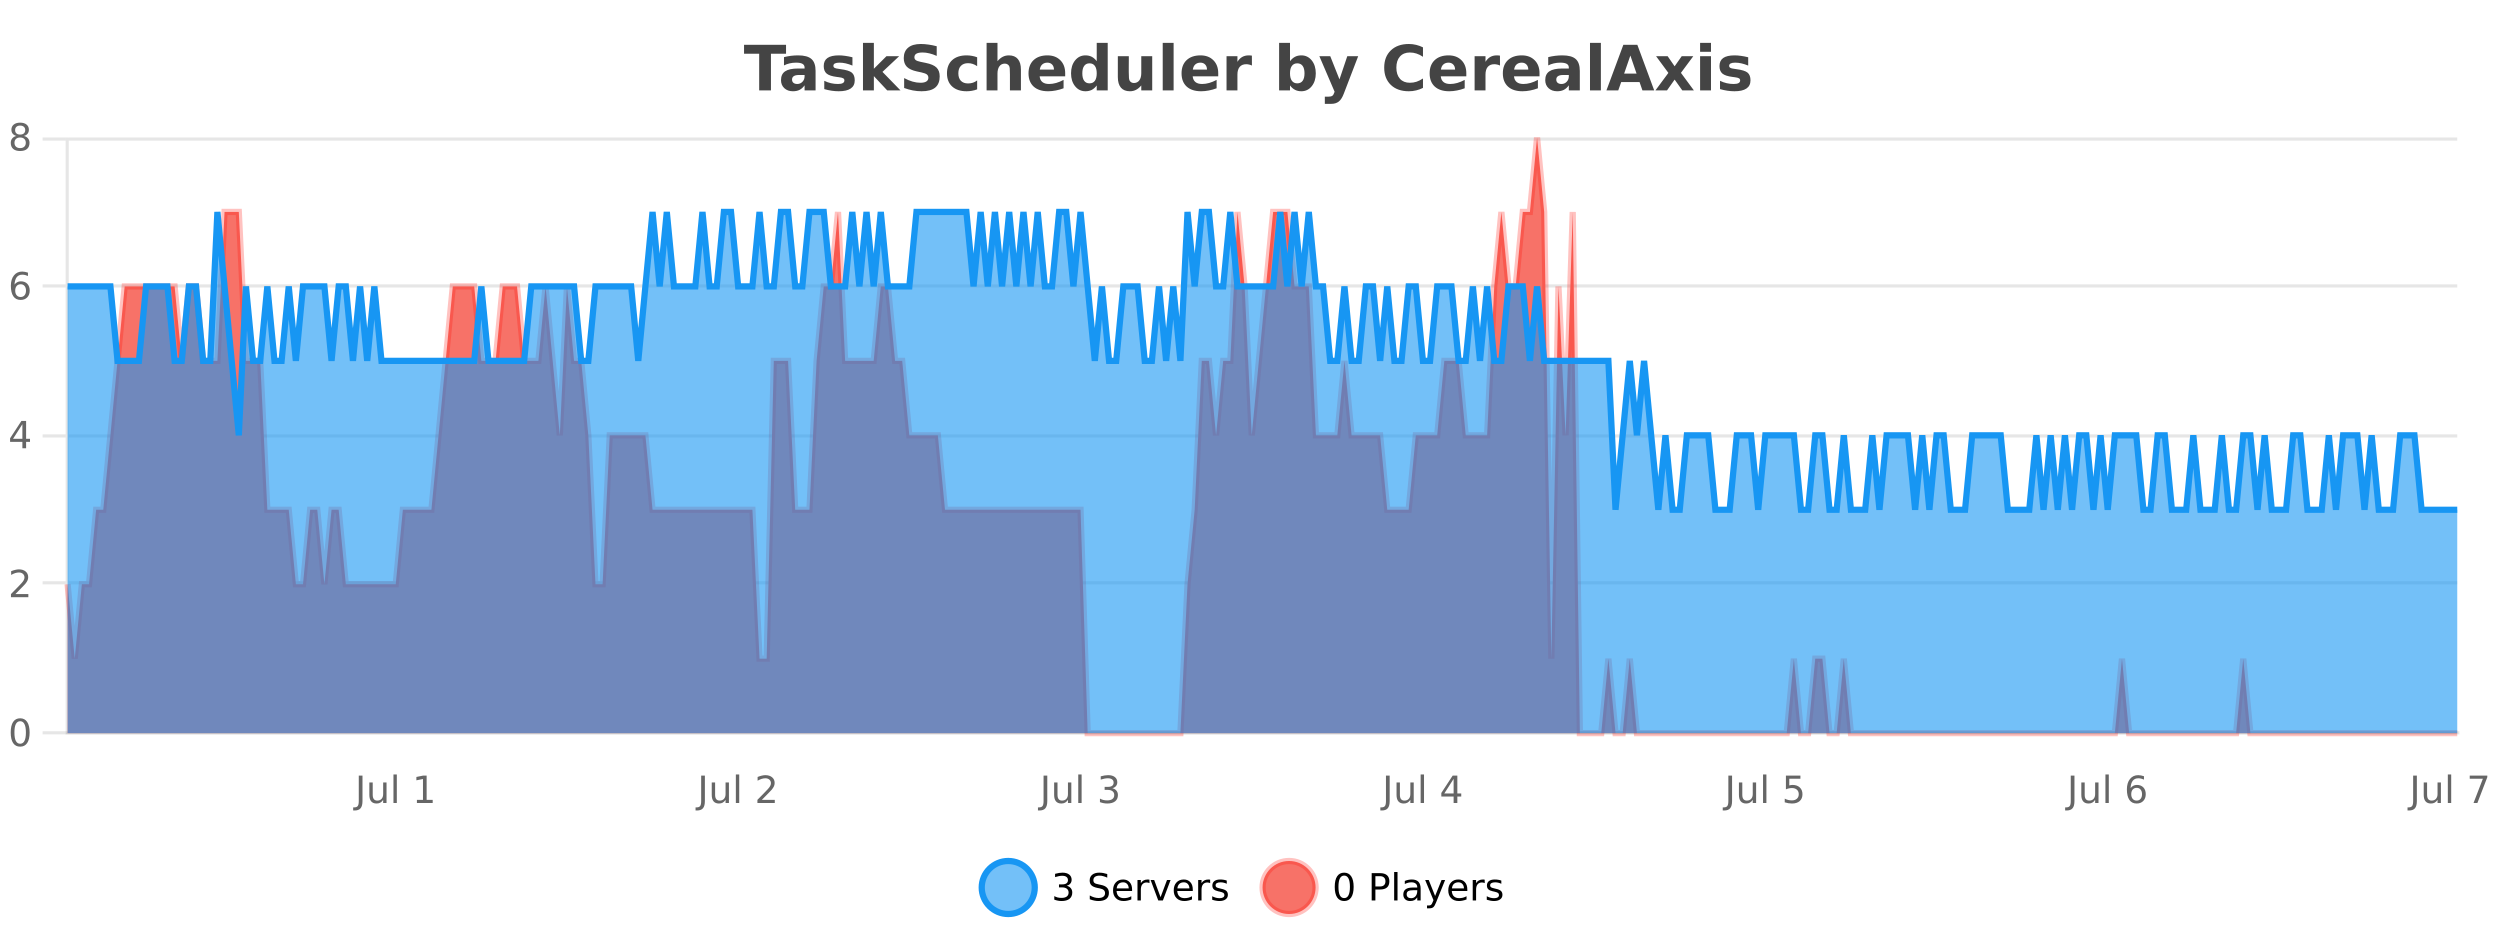<?xml version="1.0" encoding="UTF-8"?>
<svg xmlns="http://www.w3.org/2000/svg" xmlns:xlink="http://www.w3.org/1999/xlink" width="800pt" height="300pt" viewBox="0 0 800 300" version="1.1">
<defs>
<clipPath id="clip1">
  <path d="M 285 263 L 360 263 L 360 300 L 285 300 Z M 285 263 "/>
</clipPath>
<clipPath id="clip2">
  <path d="M 375 263 L 450 263 L 450 300 L 375 300 Z M 375 263 "/>
</clipPath>
<clipPath id="clip3">
  <path d="M 21.637 44 L 786.316 44 L 786.316 234.602 L 21.637 234.602 Z M 21.637 44 "/>
</clipPath>
<clipPath id="clip4">
  <path d="M 20.633 43 L 787.316 43 L 787.316 235.602 L 20.633 235.602 Z M 20.633 43 "/>
</clipPath>
<clipPath id="clip5">
  <path d="M 21.637 67 L 786.316 67 L 786.316 234.602 L 21.637 234.602 Z M 21.637 67 "/>
</clipPath>
<clipPath id="clip6">
  <path d="M 20.633 43 L 787.316 43 L 787.316 192 L 20.633 192 Z M 20.633 43 "/>
</clipPath>
</defs>
<g id="surface2460946">
<rect x="0" y="0" width="800" height="300" style="fill:rgb(100%,100%,100%);fill-opacity:1;stroke:none;"/>
<path style="fill:none;stroke-width:1;stroke-linecap:butt;stroke-linejoin:miter;stroke:rgb(0%,0%,0%);stroke-opacity:0.098;stroke-miterlimit:10;" d="M 22 234.5 L 786.32 234.5 "/>
<path style="fill:none;stroke-width:1;stroke-linecap:butt;stroke-linejoin:miter;stroke:rgb(0%,0%,0%);stroke-opacity:0.098;stroke-miterlimit:10;" d="M 13.633 234.5 L 21 234.5 "/>
<path style="fill:none;stroke-width:1;stroke-linecap:butt;stroke-linejoin:miter;stroke:rgb(0%,0%,0%);stroke-opacity:0.098;stroke-miterlimit:10;" d="M 22 186.5 L 786.32 186.5 "/>
<path style="fill:none;stroke-width:1;stroke-linecap:butt;stroke-linejoin:miter;stroke:rgb(0%,0%,0%);stroke-opacity:0.098;stroke-miterlimit:10;" d="M 13.633 186.5 L 21 186.5 "/>
<path style="fill:none;stroke-width:1;stroke-linecap:butt;stroke-linejoin:miter;stroke:rgb(0%,0%,0%);stroke-opacity:0.098;stroke-miterlimit:10;" d="M 22 139.5 L 786.32 139.5 "/>
<path style="fill:none;stroke-width:1;stroke-linecap:butt;stroke-linejoin:miter;stroke:rgb(0%,0%,0%);stroke-opacity:0.098;stroke-miterlimit:10;" d="M 13.633 139.5 L 21 139.5 "/>
<path style="fill:none;stroke-width:1;stroke-linecap:butt;stroke-linejoin:miter;stroke:rgb(0%,0%,0%);stroke-opacity:0.098;stroke-miterlimit:10;" d="M 22 91.5 L 786.32 91.5 "/>
<path style="fill:none;stroke-width:1;stroke-linecap:butt;stroke-linejoin:miter;stroke:rgb(0%,0%,0%);stroke-opacity:0.098;stroke-miterlimit:10;" d="M 13.633 91.5 L 21 91.5 "/>
<path style="fill:none;stroke-width:1;stroke-linecap:butt;stroke-linejoin:miter;stroke:rgb(0%,0%,0%);stroke-opacity:0.098;stroke-miterlimit:10;" d="M 22 44.5 L 786.32 44.5 "/>
<path style="fill:none;stroke-width:1;stroke-linecap:butt;stroke-linejoin:miter;stroke:rgb(0%,0%,0%);stroke-opacity:0.098;stroke-miterlimit:10;" d="M 13.633 44.5 L 21 44.5 "/>
<path style=" stroke:none;fill-rule:nonzero;fill:rgb(9.02%,58.824%,95.294%);fill-opacity:0.6;" d="M 331.121 284 C 331.121 288.688 327.324 292.484 322.637 292.484 C 317.953 292.484 314.152 288.688 314.152 284 C 314.152 279.312 317.953 275.516 322.637 275.516 C 327.324 275.516 331.121 279.312 331.121 284 Z M 331.121 284 "/>
<g clip-path="url(#clip1)" clip-rule="nonzero">
<path style="fill:none;stroke-width:2;stroke-linecap:butt;stroke-linejoin:miter;stroke:rgb(9.02%,58.824%,95.294%);stroke-opacity:1;stroke-miterlimit:10;" d="M 331.121 284 C 331.121 288.688 327.324 292.484 322.637 292.484 C 317.953 292.484 314.152 288.688 314.152 284 C 314.152 279.312 317.953 275.516 322.637 275.516 C 327.324 275.516 331.121 279.312 331.121 284 Z M 331.121 284 "/>
</g>
<path style=" stroke:none;fill-rule:nonzero;fill:rgb(0%,0%,0%);fill-opacity:1;" d="M 341.328 283.438 C 341.891 283.562 342.328 283.82 342.641 284.203 C 342.961 284.578 343.125 285.047 343.125 285.609 C 343.125 286.477 342.828 287.148 342.234 287.625 C 341.641 288.094 340.797 288.328 339.703 288.328 C 339.336 288.328 338.957 288.289 338.562 288.219 C 338.176 288.148 337.781 288.039 337.375 287.891 L 337.375 286.75 C 337.695 286.938 338.051 287.086 338.438 287.188 C 338.832 287.281 339.242 287.328 339.672 287.328 C 340.41 287.328 340.973 287.184 341.359 286.891 C 341.754 286.602 341.953 286.172 341.953 285.609 C 341.953 285.102 341.77 284.699 341.406 284.406 C 341.039 284.117 340.539 283.969 339.906 283.969 L 338.875 283.969 L 338.875 283 L 339.953 283 C 340.523 283 340.969 282.887 341.281 282.656 C 341.594 282.418 341.75 282.078 341.75 281.641 C 341.75 281.195 341.586 280.852 341.266 280.609 C 340.953 280.371 340.5 280.25 339.906 280.25 C 339.57 280.25 339.219 280.289 338.844 280.359 C 338.477 280.422 338.07 280.527 337.625 280.672 L 337.625 279.625 C 338.082 279.5 338.504 279.406 338.891 279.344 C 339.285 279.281 339.656 279.25 340 279.25 C 340.906 279.25 341.617 279.453 342.141 279.859 C 342.66 280.266 342.922 280.82 342.922 281.516 C 342.922 282.008 342.781 282.418 342.5 282.75 C 342.227 283.086 341.836 283.312 341.328 283.438 Z M 354.32 279.688 L 354.32 280.844 C 353.871 280.637 353.445 280.48 353.039 280.375 C 352.641 280.262 352.262 280.203 351.898 280.203 C 351.25 280.203 350.75 280.328 350.398 280.578 C 350.055 280.828 349.883 281.188 349.883 281.656 C 349.883 282.043 349.996 282.336 350.227 282.531 C 350.453 282.73 350.898 282.887 351.555 283 L 352.258 283.156 C 353.141 283.324 353.793 283.621 354.211 284.047 C 354.637 284.465 354.852 285.027 354.852 285.734 C 354.852 286.59 354.562 287.234 353.992 287.672 C 353.43 288.109 352.594 288.328 351.492 288.328 C 351.086 288.328 350.648 288.281 350.18 288.188 C 349.711 288.094 349.227 287.953 348.727 287.766 L 348.727 286.547 C 349.203 286.82 349.672 287.023 350.133 287.156 C 350.602 287.293 351.055 287.359 351.492 287.359 C 352.168 287.359 352.688 287.23 353.055 286.969 C 353.43 286.699 353.617 286.32 353.617 285.828 C 353.617 285.402 353.48 285.07 353.211 284.828 C 352.949 284.578 352.516 284.398 351.914 284.281 L 351.195 284.141 C 350.309 283.965 349.668 283.688 349.273 283.312 C 348.887 282.938 348.695 282.418 348.695 281.75 C 348.695 280.969 348.965 280.359 349.508 279.922 C 350.047 279.477 350.797 279.25 351.758 279.25 C 352.172 279.25 352.59 279.289 353.008 279.359 C 353.434 279.434 353.871 279.543 354.32 279.688 Z M 362.266 284.609 L 362.266 285.125 L 357.297 285.125 C 357.348 285.875 357.57 286.445 357.969 286.828 C 358.375 287.215 358.93 287.406 359.641 287.406 C 360.055 287.406 360.457 287.359 360.844 287.266 C 361.238 287.164 361.629 287.008 362.016 286.797 L 362.016 287.828 C 361.617 287.984 361.219 288.105 360.812 288.188 C 360.406 288.281 359.992 288.328 359.578 288.328 C 358.535 288.328 357.707 288.027 357.094 287.422 C 356.477 286.809 356.172 285.98 356.172 284.938 C 356.172 283.867 356.461 283.016 357.047 282.391 C 357.629 281.758 358.41 281.438 359.391 281.438 C 360.273 281.438 360.973 281.727 361.484 282.297 C 362.004 282.859 362.266 283.633 362.266 284.609 Z M 361.188 284.281 C 361.176 283.699 361.008 283.23 360.688 282.875 C 360.363 282.523 359.938 282.344 359.406 282.344 C 358.801 282.344 358.316 282.516 357.953 282.859 C 357.598 283.203 357.395 283.684 357.344 284.297 Z M 367.836 282.594 C 367.711 282.531 367.574 282.484 367.43 282.453 C 367.293 282.414 367.137 282.391 366.961 282.391 C 366.355 282.391 365.887 282.59 365.555 282.984 C 365.23 283.383 365.07 283.953 365.07 284.703 L 365.07 288.156 L 363.992 288.156 L 363.992 281.594 L 365.07 281.594 L 365.07 282.609 C 365.297 282.215 365.594 281.922 365.961 281.734 C 366.324 281.539 366.766 281.438 367.289 281.438 C 367.359 281.438 367.438 281.445 367.523 281.453 C 367.617 281.465 367.715 281.48 367.82 281.5 Z M 368.195 281.594 L 369.336 281.594 L 371.383 287.094 L 373.445 281.594 L 374.586 281.594 L 372.117 288.156 L 370.648 288.156 Z M 381.688 284.609 L 381.688 285.125 L 376.719 285.125 C 376.77 285.875 376.992 286.445 377.391 286.828 C 377.797 287.215 378.352 287.406 379.062 287.406 C 379.477 287.406 379.879 287.359 380.266 287.266 C 380.66 287.164 381.051 287.008 381.438 286.797 L 381.438 287.828 C 381.039 287.984 380.641 288.105 380.234 288.188 C 379.828 288.281 379.414 288.328 379 288.328 C 377.957 288.328 377.129 288.027 376.516 287.422 C 375.898 286.809 375.594 285.98 375.594 284.938 C 375.594 283.867 375.883 283.016 376.469 282.391 C 377.051 281.758 377.832 281.438 378.812 281.438 C 379.695 281.438 380.395 281.727 380.906 282.297 C 381.426 282.859 381.688 283.633 381.688 284.609 Z M 380.609 284.281 C 380.598 283.699 380.43 283.23 380.109 282.875 C 379.785 282.523 379.359 282.344 378.828 282.344 C 378.223 282.344 377.738 282.516 377.375 282.859 C 377.02 283.203 376.816 283.684 376.766 284.297 Z M 387.258 282.594 C 387.133 282.531 386.996 282.484 386.852 282.453 C 386.715 282.414 386.559 282.391 386.383 282.391 C 385.777 282.391 385.309 282.59 384.977 282.984 C 384.652 283.383 384.492 283.953 384.492 284.703 L 384.492 288.156 L 383.414 288.156 L 383.414 281.594 L 384.492 281.594 L 384.492 282.609 C 384.719 282.215 385.016 281.922 385.383 281.734 C 385.746 281.539 386.188 281.438 386.711 281.438 C 386.781 281.438 386.859 281.445 386.945 281.453 C 387.039 281.465 387.137 281.48 387.242 281.5 Z M 392.562 281.781 L 392.562 282.812 C 392.258 282.656 391.941 282.543 391.609 282.469 C 391.285 282.387 390.945 282.344 390.594 282.344 C 390.062 282.344 389.66 282.43 389.391 282.594 C 389.117 282.75 388.984 282.996 388.984 283.328 C 388.984 283.578 389.078 283.777 389.266 283.922 C 389.461 284.059 389.852 284.188 390.438 284.312 L 390.797 284.406 C 391.566 284.562 392.113 284.793 392.438 285.094 C 392.758 285.398 392.922 285.812 392.922 286.344 C 392.922 286.961 392.676 287.445 392.188 287.797 C 391.707 288.152 391.047 288.328 390.203 288.328 C 389.848 288.328 389.477 288.289 389.094 288.219 C 388.719 288.156 388.32 288.059 387.906 287.922 L 387.906 286.797 C 388.301 287.008 388.691 287.164 389.078 287.266 C 389.461 287.371 389.848 287.422 390.234 287.422 C 390.734 287.422 391.117 287.34 391.391 287.172 C 391.672 286.996 391.812 286.746 391.812 286.422 C 391.812 286.133 391.711 285.906 391.516 285.75 C 391.316 285.594 390.883 285.445 390.219 285.297 L 389.844 285.219 C 389.176 285.074 388.691 284.855 388.391 284.562 C 388.098 284.273 387.953 283.875 387.953 283.375 C 387.953 282.75 388.172 282.273 388.609 281.938 C 389.047 281.605 389.664 281.438 390.469 281.438 C 390.863 281.438 391.238 281.469 391.594 281.531 C 391.945 281.586 392.27 281.668 392.562 281.781 Z M 332.637 277.016 "/>
<path style=" stroke:none;fill-rule:nonzero;fill:rgb(96.863%,44.706%,40.784%);fill-opacity:1;" d="M 420.988 284 C 420.988 288.688 417.191 292.484 412.504 292.484 C 407.82 292.484 404.02 288.688 404.02 284 C 404.02 279.312 407.82 275.516 412.504 275.516 C 417.191 275.516 420.988 279.312 420.988 284 Z M 420.988 284 "/>
<g clip-path="url(#clip2)" clip-rule="nonzero">
<path style="fill:none;stroke-width:2;stroke-linecap:butt;stroke-linejoin:miter;stroke:rgb(100%,4.706%,0%);stroke-opacity:0.247;stroke-miterlimit:10;" d="M 420.988 284 C 420.988 288.688 417.191 292.484 412.504 292.484 C 407.82 292.484 404.02 288.688 404.02 284 C 404.02 279.312 407.82 275.516 412.504 275.516 C 417.191 275.516 420.988 279.312 420.988 284 Z M 420.988 284 "/>
</g>
<path style=" stroke:none;fill-rule:nonzero;fill:rgb(0%,0%,0%);fill-opacity:1;" d="M 430.133 280.188 C 429.527 280.188 429.07 280.492 428.758 281.094 C 428.453 281.688 428.305 282.59 428.305 283.797 C 428.305 284.996 428.453 285.898 428.758 286.5 C 429.07 287.094 429.527 287.391 430.133 287.391 C 430.746 287.391 431.203 287.094 431.508 286.5 C 431.82 285.898 431.977 284.996 431.977 283.797 C 431.977 282.59 431.82 281.688 431.508 281.094 C 431.203 280.492 430.746 280.188 430.133 280.188 Z M 430.133 279.25 C 431.109 279.25 431.859 279.641 432.383 280.422 C 432.902 281.195 433.164 282.32 433.164 283.797 C 433.164 285.266 432.902 286.391 432.383 287.172 C 431.859 287.945 431.109 288.328 430.133 288.328 C 429.152 288.328 428.402 287.945 427.883 287.172 C 427.371 286.391 427.117 285.266 427.117 283.797 C 427.117 282.32 427.371 281.195 427.883 280.422 C 428.402 279.641 429.152 279.25 430.133 279.25 Z M 440.125 280.375 L 440.125 283.672 L 441.609 283.672 C 442.16 283.672 442.586 283.531 442.891 283.25 C 443.191 282.961 443.344 282.547 443.344 282.016 C 443.344 281.496 443.191 281.094 442.891 280.812 C 442.586 280.523 442.16 280.375 441.609 280.375 Z M 438.938 279.406 L 441.609 279.406 C 442.598 279.406 443.344 279.633 443.844 280.078 C 444.344 280.516 444.594 281.164 444.594 282.016 C 444.594 282.883 444.344 283.539 443.844 283.984 C 443.344 284.422 442.598 284.641 441.609 284.641 L 440.125 284.641 L 440.125 288.156 L 438.938 288.156 Z M 446.129 279.031 L 447.207 279.031 L 447.207 288.156 L 446.129 288.156 Z M 452.445 284.859 C 451.578 284.859 450.977 284.961 450.633 285.156 C 450.297 285.355 450.133 285.695 450.133 286.172 C 450.133 286.559 450.258 286.867 450.508 287.094 C 450.766 287.312 451.109 287.422 451.539 287.422 C 452.141 287.422 452.621 287.215 452.977 286.797 C 453.34 286.371 453.523 285.805 453.523 285.094 L 453.523 284.859 Z M 454.602 284.406 L 454.602 288.156 L 453.523 288.156 L 453.523 287.156 C 453.273 287.555 452.965 287.852 452.602 288.047 C 452.234 288.234 451.789 288.328 451.258 288.328 C 450.578 288.328 450.043 288.141 449.648 287.766 C 449.25 287.383 449.055 286.875 449.055 286.25 C 449.055 285.512 449.297 284.953 449.789 284.578 C 450.289 284.203 451.027 284.016 452.008 284.016 L 453.523 284.016 L 453.523 283.906 C 453.523 283.406 453.355 283.023 453.023 282.75 C 452.699 282.48 452.246 282.344 451.664 282.344 C 451.289 282.344 450.918 282.391 450.555 282.484 C 450.199 282.578 449.859 282.715 449.539 282.891 L 449.539 281.891 C 449.934 281.734 450.312 281.621 450.68 281.547 C 451.055 281.477 451.418 281.438 451.773 281.438 C 452.719 281.438 453.43 281.684 453.898 282.172 C 454.367 282.664 454.602 283.406 454.602 284.406 Z M 459.551 288.766 C 459.246 289.547 458.949 290.055 458.66 290.297 C 458.367 290.535 457.98 290.656 457.504 290.656 L 456.645 290.656 L 456.645 289.75 L 457.27 289.75 C 457.57 289.75 457.801 289.676 457.957 289.531 C 458.121 289.395 458.305 289.066 458.504 288.547 L 458.707 288.047 L 456.051 281.594 L 457.191 281.594 L 459.238 286.719 L 461.301 281.594 L 462.441 281.594 Z M 469.543 284.609 L 469.543 285.125 L 464.574 285.125 C 464.625 285.875 464.848 286.445 465.246 286.828 C 465.652 287.215 466.207 287.406 466.918 287.406 C 467.332 287.406 467.734 287.359 468.121 287.266 C 468.516 287.164 468.906 287.008 469.293 286.797 L 469.293 287.828 C 468.895 287.984 468.496 288.105 468.09 288.188 C 467.684 288.281 467.27 288.328 466.855 288.328 C 465.812 288.328 464.984 288.027 464.371 287.422 C 463.754 286.809 463.449 285.98 463.449 284.938 C 463.449 283.867 463.738 283.016 464.324 282.391 C 464.906 281.758 465.688 281.438 466.668 281.438 C 467.551 281.438 468.25 281.727 468.762 282.297 C 469.281 282.859 469.543 283.633 469.543 284.609 Z M 468.465 284.281 C 468.453 283.699 468.285 283.23 467.965 282.875 C 467.641 282.523 467.215 282.344 466.684 282.344 C 466.078 282.344 465.594 282.516 465.23 282.859 C 464.875 283.203 464.672 283.684 464.621 284.297 Z M 475.113 282.594 C 474.988 282.531 474.852 282.484 474.707 282.453 C 474.57 282.414 474.414 282.391 474.238 282.391 C 473.633 282.391 473.164 282.59 472.832 282.984 C 472.508 283.383 472.348 283.953 472.348 284.703 L 472.348 288.156 L 471.27 288.156 L 471.27 281.594 L 472.348 281.594 L 472.348 282.609 C 472.574 282.215 472.871 281.922 473.238 281.734 C 473.602 281.539 474.043 281.438 474.566 281.438 C 474.637 281.438 474.715 281.445 474.801 281.453 C 474.895 281.465 474.992 281.48 475.098 281.5 Z M 480.422 281.781 L 480.422 282.812 C 480.117 282.656 479.801 282.543 479.469 282.469 C 479.145 282.387 478.805 282.344 478.453 282.344 C 477.922 282.344 477.52 282.43 477.25 282.594 C 476.977 282.75 476.844 282.996 476.844 283.328 C 476.844 283.578 476.938 283.777 477.125 283.922 C 477.32 284.059 477.711 284.188 478.297 284.312 L 478.656 284.406 C 479.426 284.562 479.973 284.793 480.297 285.094 C 480.617 285.398 480.781 285.812 480.781 286.344 C 480.781 286.961 480.535 287.445 480.047 287.797 C 479.566 288.152 478.906 288.328 478.062 288.328 C 477.707 288.328 477.336 288.289 476.953 288.219 C 476.578 288.156 476.18 288.059 475.766 287.922 L 475.766 286.797 C 476.16 287.008 476.551 287.164 476.938 287.266 C 477.32 287.371 477.707 287.422 478.094 287.422 C 478.594 287.422 478.977 287.34 479.25 287.172 C 479.531 286.996 479.672 286.746 479.672 286.422 C 479.672 286.133 479.57 285.906 479.375 285.75 C 479.176 285.594 478.742 285.445 478.078 285.297 L 477.703 285.219 C 477.035 285.074 476.551 284.855 476.25 284.562 C 475.957 284.273 475.812 283.875 475.812 283.375 C 475.812 282.75 476.031 282.273 476.469 281.938 C 476.906 281.605 477.523 281.438 478.328 281.438 C 478.723 281.438 479.098 281.469 479.453 281.531 C 479.805 281.586 480.129 281.668 480.422 281.781 Z M 422.504 277.016 "/>
<path style=" stroke:none;fill-rule:nonzero;fill:rgb(26.667%,26.667%,26.667%);fill-opacity:1;" d="M 238.094 14.344 L 251.531 14.344 L 251.531 17.188 L 246.703 17.188 L 246.703 28.922 L 242.938 28.922 L 242.938 17.188 L 238.094 17.188 Z M 255.641 24 C 254.91 24 254.363 24.125 254 24.375 C 253.633 24.617 253.453 24.98 253.453 25.469 C 253.453 25.906 253.598 26.25 253.891 26.5 C 254.191 26.75 254.602 26.875 255.125 26.875 C 255.781 26.875 256.332 26.641 256.781 26.172 C 257.238 25.703 257.469 25.117 257.469 24.406 L 257.469 24 Z M 260.984 22.688 L 260.984 28.922 L 257.469 28.922 L 257.469 27.297 C 257 27.965 256.469 28.449 255.875 28.75 C 255.289 29.051 254.578 29.203 253.734 29.203 C 252.609 29.203 251.691 28.875 250.984 28.219 C 250.273 27.555 249.922 26.695 249.922 25.641 C 249.922 24.359 250.359 23.422 251.234 22.828 C 252.117 22.227 253.508 21.922 255.406 21.922 L 257.469 21.922 L 257.469 21.641 C 257.469 21.09 257.25 20.688 256.812 20.438 C 256.375 20.18 255.691 20.047 254.766 20.047 C 254.016 20.047 253.316 20.125 252.672 20.281 C 252.023 20.43 251.426 20.648 250.875 20.938 L 250.875 18.281 C 251.625 18.094 252.375 17.953 253.125 17.859 C 253.883 17.766 254.645 17.719 255.406 17.719 C 257.375 17.719 258.797 18.109 259.672 18.891 C 260.547 19.664 260.984 20.93 260.984 22.688 Z M 272.781 18.328 L 272.781 20.984 C 272.039 20.672 271.32 20.438 270.625 20.281 C 269.926 20.125 269.266 20.047 268.641 20.047 C 267.984 20.047 267.492 20.133 267.172 20.297 C 266.848 20.465 266.688 20.719 266.688 21.062 C 266.688 21.344 266.805 21.559 267.047 21.703 C 267.297 21.852 267.734 21.961 268.359 22.031 L 268.984 22.125 C 270.773 22.355 271.977 22.73 272.594 23.25 C 273.207 23.773 273.516 24.59 273.516 25.703 C 273.516 26.871 273.082 27.746 272.219 28.328 C 271.363 28.914 270.086 29.203 268.391 29.203 C 267.66 29.203 266.91 29.145 266.141 29.031 C 265.367 28.918 264.578 28.746 263.766 28.516 L 263.766 25.859 C 264.461 26.203 265.176 26.461 265.906 26.625 C 266.633 26.793 267.379 26.875 268.141 26.875 C 268.828 26.875 269.344 26.781 269.688 26.594 C 270.031 26.406 270.203 26.125 270.203 25.75 C 270.203 25.438 270.082 25.211 269.844 25.062 C 269.602 24.906 269.129 24.789 268.422 24.703 L 267.812 24.625 C 266.25 24.43 265.156 24.07 264.531 23.547 C 263.906 23.016 263.594 22.215 263.594 21.141 C 263.594 19.984 263.988 19.125 264.781 18.562 C 265.582 18 266.801 17.719 268.438 17.719 C 269.082 17.719 269.758 17.773 270.469 17.875 C 271.176 17.969 271.945 18.121 272.781 18.328 Z M 276.152 13.719 L 279.637 13.719 L 279.637 22 L 283.668 17.984 L 287.73 17.984 L 282.387 23 L 288.152 28.922 L 283.902 28.922 L 279.637 24.359 L 279.637 28.922 L 276.152 28.922 Z M 299.75 14.797 L 299.75 17.891 C 298.945 17.527 298.164 17.258 297.406 17.078 C 296.645 16.891 295.926 16.797 295.25 16.797 C 294.352 16.797 293.688 16.922 293.25 17.172 C 292.82 17.422 292.609 17.809 292.609 18.328 C 292.609 18.715 292.754 19.016 293.047 19.234 C 293.336 19.453 293.863 19.641 294.625 19.797 L 296.219 20.125 C 297.844 20.449 298.992 20.945 299.672 21.609 C 300.359 22.277 300.703 23.219 300.703 24.438 C 300.703 26.043 300.223 27.242 299.266 28.031 C 298.316 28.812 296.863 29.203 294.906 29.203 C 293.977 29.203 293.047 29.113 292.109 28.938 C 291.18 28.762 290.254 28.5 289.328 28.156 L 289.328 24.984 C 290.254 25.484 291.148 25.859 292.016 26.109 C 292.891 26.359 293.734 26.484 294.547 26.484 C 295.367 26.484 295.992 26.352 296.422 26.078 C 296.859 25.797 297.078 25.402 297.078 24.891 C 297.078 24.445 296.926 24.094 296.625 23.844 C 296.332 23.594 295.742 23.371 294.859 23.172 L 293.406 22.859 C 291.945 22.547 290.879 22.055 290.203 21.375 C 289.535 20.688 289.203 19.762 289.203 18.594 C 289.203 17.148 289.672 16.031 290.609 15.25 C 291.547 14.469 292.895 14.078 294.656 14.078 C 295.457 14.078 296.281 14.141 297.125 14.266 C 297.969 14.383 298.844 14.559 299.75 14.797 Z M 312.688 18.328 L 312.688 21.172 C 312.219 20.852 311.742 20.609 311.266 20.453 C 310.785 20.297 310.285 20.219 309.766 20.219 C 308.797 20.219 308.035 20.508 307.484 21.078 C 306.941 21.641 306.672 22.438 306.672 23.469 C 306.672 24.492 306.941 25.289 307.484 25.859 C 308.035 26.422 308.797 26.703 309.766 26.703 C 310.316 26.703 310.836 26.625 311.328 26.469 C 311.816 26.305 312.27 26.059 312.688 25.734 L 312.688 28.594 C 312.145 28.805 311.594 28.953 311.031 29.047 C 310.469 29.148 309.898 29.203 309.328 29.203 C 307.359 29.203 305.816 28.699 304.703 27.688 C 303.586 26.68 303.031 25.273 303.031 23.469 C 303.031 21.656 303.586 20.246 304.703 19.234 C 305.816 18.227 307.359 17.719 309.328 17.719 C 309.898 17.719 310.461 17.773 311.016 17.875 C 311.578 17.969 312.133 18.121 312.688 18.328 Z M 326.695 22.266 L 326.695 28.922 L 323.18 28.922 L 323.18 23.844 C 323.18 22.887 323.156 22.23 323.117 21.875 C 323.074 21.512 323 21.246 322.898 21.078 C 322.762 20.852 322.574 20.672 322.336 20.547 C 322.105 20.422 321.84 20.359 321.539 20.359 C 320.809 20.359 320.234 20.641 319.82 21.203 C 319.402 21.766 319.195 22.547 319.195 23.547 L 319.195 28.922 L 315.711 28.922 L 315.711 13.719 L 319.195 13.719 L 319.195 19.578 C 319.727 18.945 320.289 18.477 320.883 18.172 C 321.477 17.871 322.125 17.719 322.836 17.719 C 324.105 17.719 325.062 18.109 325.711 18.891 C 326.367 19.664 326.695 20.789 326.695 22.266 Z M 340.859 23.422 L 340.859 24.422 L 332.688 24.422 C 332.77 25.246 333.066 25.859 333.578 26.266 C 334.086 26.672 334.797 26.875 335.703 26.875 C 336.441 26.875 337.195 26.766 337.969 26.547 C 338.738 26.328 339.531 26 340.344 25.562 L 340.344 28.25 C 339.52 28.562 338.691 28.797 337.859 28.953 C 337.035 29.117 336.211 29.203 335.391 29.203 C 333.41 29.203 331.867 28.703 330.766 27.703 C 329.672 26.695 329.125 25.281 329.125 23.469 C 329.125 21.68 329.66 20.273 330.734 19.25 C 331.816 18.23 333.301 17.719 335.188 17.719 C 336.906 17.719 338.281 18.242 339.312 19.281 C 340.344 20.312 340.859 21.695 340.859 23.422 Z M 337.266 22.266 C 337.266 21.602 337.07 21.062 336.688 20.656 C 336.301 20.25 335.797 20.047 335.172 20.047 C 334.492 20.047 333.941 20.242 333.516 20.625 C 333.098 21 332.836 21.547 332.734 22.266 Z M 350.953 19.578 L 350.953 13.719 L 354.469 13.719 L 354.469 28.922 L 350.953 28.922 L 350.953 27.344 C 350.473 27.992 349.941 28.465 349.359 28.766 C 348.773 29.055 348.102 29.203 347.344 29.203 C 346 29.203 344.895 28.668 344.031 27.594 C 343.164 26.523 342.734 25.148 342.734 23.469 C 342.734 21.781 343.164 20.402 344.031 19.328 C 344.895 18.258 346 17.719 347.344 17.719 C 348.102 17.719 348.773 17.871 349.359 18.172 C 349.941 18.477 350.473 18.945 350.953 19.578 Z M 348.641 26.672 C 349.391 26.672 349.961 26.402 350.359 25.859 C 350.754 25.309 350.953 24.512 350.953 23.469 C 350.953 22.43 350.754 21.637 350.359 21.094 C 349.961 20.543 349.391 20.266 348.641 20.266 C 347.898 20.266 347.332 20.543 346.938 21.094 C 346.539 21.637 346.344 22.43 346.344 23.469 C 346.344 24.512 346.539 25.309 346.938 25.859 C 347.332 26.402 347.898 26.672 348.641 26.672 Z M 357.707 24.656 L 357.707 17.984 L 361.223 17.984 L 361.223 19.078 C 361.223 19.672 361.215 20.418 361.207 21.312 C 361.207 22.211 361.207 22.805 361.207 23.094 C 361.207 23.98 361.227 24.617 361.27 25 C 361.32 25.387 361.398 25.668 361.504 25.844 C 361.648 26.074 361.836 26.25 362.066 26.375 C 362.293 26.5 362.559 26.562 362.863 26.562 C 363.59 26.562 364.164 26.281 364.582 25.719 C 364.996 25.156 365.207 24.383 365.207 23.391 L 365.207 17.984 L 368.707 17.984 L 368.707 28.922 L 365.207 28.922 L 365.207 27.344 C 364.676 27.98 364.113 28.449 363.52 28.75 C 362.934 29.051 362.289 29.203 361.582 29.203 C 360.32 29.203 359.355 28.82 358.691 28.047 C 358.035 27.266 357.707 26.137 357.707 24.656 Z M 372.07 13.719 L 375.555 13.719 L 375.555 28.922 L 372.07 28.922 Z M 389.832 23.422 L 389.832 24.422 L 381.66 24.422 C 381.742 25.246 382.039 25.859 382.551 26.266 C 383.059 26.672 383.77 26.875 384.676 26.875 C 385.414 26.875 386.168 26.766 386.941 26.547 C 387.711 26.328 388.504 26 389.316 25.562 L 389.316 28.25 C 388.492 28.562 387.664 28.797 386.832 28.953 C 386.008 29.117 385.184 29.203 384.363 29.203 C 382.383 29.203 380.84 28.703 379.738 27.703 C 378.645 26.695 378.098 25.281 378.098 23.469 C 378.098 21.68 378.633 20.273 379.707 19.25 C 380.789 18.23 382.273 17.719 384.16 17.719 C 385.879 17.719 387.254 18.242 388.285 19.281 C 389.316 20.312 389.832 21.695 389.832 23.422 Z M 386.238 22.266 C 386.238 21.602 386.043 21.062 385.66 20.656 C 385.273 20.25 384.77 20.047 384.145 20.047 C 383.465 20.047 382.914 20.242 382.488 20.625 C 382.07 21 381.809 21.547 381.707 22.266 Z M 400.617 20.969 C 400.305 20.824 399.996 20.719 399.695 20.656 C 399.391 20.586 399.09 20.547 398.789 20.547 C 397.883 20.547 397.184 20.836 396.695 21.406 C 396.215 21.98 395.977 22.805 395.977 23.875 L 395.977 28.922 L 392.492 28.922 L 392.492 17.984 L 395.977 17.984 L 395.977 19.781 C 396.422 19.062 396.938 18.543 397.523 18.219 C 398.105 17.887 398.805 17.719 399.617 17.719 C 399.742 17.719 399.871 17.727 400.008 17.734 C 400.141 17.746 400.34 17.766 400.602 17.797 Z M 415.129 26.672 C 415.879 26.672 416.449 26.402 416.848 25.859 C 417.242 25.309 417.441 24.512 417.441 23.469 C 417.441 22.43 417.242 21.637 416.848 21.094 C 416.449 20.543 415.879 20.266 415.129 20.266 C 414.379 20.266 413.801 20.543 413.395 21.094 C 412.996 21.637 412.801 22.43 412.801 23.469 C 412.801 24.5 412.996 25.293 413.395 25.844 C 413.801 26.398 414.379 26.672 415.129 26.672 Z M 412.801 19.578 C 413.289 18.945 413.824 18.477 414.41 18.172 C 414.992 17.871 415.664 17.719 416.426 17.719 C 417.777 17.719 418.887 18.258 419.754 19.328 C 420.617 20.402 421.051 21.781 421.051 23.469 C 421.051 25.148 420.617 26.523 419.754 27.594 C 418.887 28.668 417.777 29.203 416.426 29.203 C 415.664 29.203 414.992 29.051 414.41 28.75 C 413.824 28.449 413.289 27.98 412.801 27.344 L 412.801 28.922 L 409.316 28.922 L 409.316 13.719 L 412.801 13.719 Z M 422.195 17.984 L 425.68 17.984 L 428.633 25.406 L 431.133 17.984 L 434.617 17.984 L 430.023 29.953 C 429.562 31.172 429.023 32.02 428.398 32.5 C 427.781 32.988 426.977 33.234 425.977 33.234 L 423.945 33.234 L 423.945 30.938 L 425.039 30.938 C 425.633 30.938 426.062 30.844 426.336 30.656 C 426.605 30.469 426.812 30.129 426.961 29.641 L 427.07 29.344 Z M 455.352 28.125 C 454.652 28.48 453.93 28.746 453.18 28.922 C 452.438 29.109 451.656 29.203 450.836 29.203 C 448.406 29.203 446.484 28.527 445.07 27.172 C 443.652 25.809 442.945 23.965 442.945 21.641 C 442.945 19.32 443.652 17.48 445.07 16.125 C 446.484 14.762 448.406 14.078 450.836 14.078 C 451.656 14.078 452.438 14.172 453.18 14.359 C 453.93 14.539 454.652 14.805 455.352 15.156 L 455.352 18.172 C 454.652 17.703 453.965 17.359 453.289 17.141 C 452.609 16.914 451.898 16.797 451.148 16.797 C 449.805 16.797 448.746 17.23 447.977 18.094 C 447.215 18.949 446.836 20.133 446.836 21.641 C 446.836 23.152 447.215 24.34 447.977 25.203 C 448.746 26.059 449.805 26.484 451.148 26.484 C 451.898 26.484 452.609 26.375 453.289 26.156 C 453.965 25.93 454.652 25.578 455.352 25.109 Z M 469.219 23.422 L 469.219 24.422 L 461.047 24.422 C 461.129 25.246 461.426 25.859 461.938 26.266 C 462.445 26.672 463.156 26.875 464.062 26.875 C 464.801 26.875 465.555 26.766 466.328 26.547 C 467.098 26.328 467.891 26 468.703 25.562 L 468.703 28.25 C 467.879 28.562 467.051 28.797 466.219 28.953 C 465.395 29.117 464.57 29.203 463.75 29.203 C 461.77 29.203 460.227 28.703 459.125 27.703 C 458.031 26.695 457.484 25.281 457.484 23.469 C 457.484 21.68 458.02 20.273 459.094 19.25 C 460.176 18.23 461.66 17.719 463.547 17.719 C 465.266 17.719 466.641 18.242 467.672 19.281 C 468.703 20.312 469.219 21.695 469.219 23.422 Z M 465.625 22.266 C 465.625 21.602 465.43 21.062 465.047 20.656 C 464.66 20.25 464.156 20.047 463.531 20.047 C 462.852 20.047 462.301 20.242 461.875 20.625 C 461.457 21 461.195 21.547 461.094 22.266 Z M 480 20.969 C 479.688 20.824 479.379 20.719 479.078 20.656 C 478.773 20.586 478.473 20.547 478.172 20.547 C 477.266 20.547 476.566 20.836 476.078 21.406 C 475.598 21.98 475.359 22.805 475.359 23.875 L 475.359 28.922 L 471.875 28.922 L 471.875 17.984 L 475.359 17.984 L 475.359 19.781 C 475.805 19.062 476.32 18.543 476.906 18.219 C 477.488 17.887 478.188 17.719 479 17.719 C 479.125 17.719 479.254 17.727 479.391 17.734 C 479.523 17.746 479.723 17.766 479.984 17.797 Z M 492.645 23.422 L 492.645 24.422 L 484.473 24.422 C 484.555 25.246 484.852 25.859 485.363 26.266 C 485.871 26.672 486.582 26.875 487.488 26.875 C 488.227 26.875 488.98 26.766 489.754 26.547 C 490.523 26.328 491.316 26 492.129 25.562 L 492.129 28.25 C 491.305 28.562 490.477 28.797 489.645 28.953 C 488.82 29.117 487.996 29.203 487.176 29.203 C 485.195 29.203 483.652 28.703 482.551 27.703 C 481.457 26.695 480.91 25.281 480.91 23.469 C 480.91 21.68 481.445 20.273 482.52 19.25 C 483.602 18.23 485.086 17.719 486.973 17.719 C 488.691 17.719 490.066 18.242 491.098 19.281 C 492.129 20.312 492.645 21.695 492.645 23.422 Z M 489.051 22.266 C 489.051 21.602 488.855 21.062 488.473 20.656 C 488.086 20.25 487.582 20.047 486.957 20.047 C 486.277 20.047 485.727 20.242 485.301 20.625 C 484.883 21 484.621 21.547 484.52 22.266 Z M 500.195 24 C 499.465 24 498.918 24.125 498.555 24.375 C 498.188 24.617 498.008 24.98 498.008 25.469 C 498.008 25.906 498.152 26.25 498.445 26.5 C 498.746 26.75 499.156 26.875 499.68 26.875 C 500.336 26.875 500.887 26.641 501.336 26.172 C 501.793 25.703 502.023 25.117 502.023 24.406 L 502.023 24 Z M 505.539 22.688 L 505.539 28.922 L 502.023 28.922 L 502.023 27.297 C 501.555 27.965 501.023 28.449 500.43 28.75 C 499.844 29.051 499.133 29.203 498.289 29.203 C 497.164 29.203 496.246 28.875 495.539 28.219 C 494.828 27.555 494.477 26.695 494.477 25.641 C 494.477 24.359 494.914 23.422 495.789 22.828 C 496.672 22.227 498.062 21.922 499.961 21.922 L 502.023 21.922 L 502.023 21.641 C 502.023 21.09 501.805 20.688 501.367 20.438 C 500.93 20.18 500.246 20.047 499.32 20.047 C 498.57 20.047 497.871 20.125 497.227 20.281 C 496.578 20.43 495.98 20.648 495.43 20.938 L 495.43 18.281 C 496.18 18.094 496.93 17.953 497.68 17.859 C 498.438 17.766 499.199 17.719 499.961 17.719 C 501.93 17.719 503.352 18.109 504.227 18.891 C 505.102 19.664 505.539 20.93 505.539 22.688 Z M 508.797 13.719 L 512.281 13.719 L 512.281 28.922 L 508.797 28.922 Z M 524.656 26.266 L 518.781 26.266 L 517.844 28.922 L 514.062 28.922 L 519.469 14.344 L 523.953 14.344 L 529.344 28.922 L 525.578 28.922 Z M 519.719 23.562 L 523.703 23.562 L 521.719 17.766 Z M 533.883 23.328 L 529.945 17.984 L 533.648 17.984 L 535.883 21.219 L 538.148 17.984 L 541.852 17.984 L 537.898 23.312 L 542.039 28.922 L 538.336 28.922 L 535.883 25.469 L 533.445 28.922 L 529.742 28.922 Z M 544.031 17.984 L 547.516 17.984 L 547.516 28.922 L 544.031 28.922 Z M 544.031 13.719 L 547.516 13.719 L 547.516 16.578 L 544.031 16.578 Z M 559.422 18.328 L 559.422 20.984 C 558.68 20.672 557.961 20.438 557.266 20.281 C 556.566 20.125 555.906 20.047 555.281 20.047 C 554.625 20.047 554.133 20.133 553.812 20.297 C 553.488 20.465 553.328 20.719 553.328 21.062 C 553.328 21.344 553.445 21.559 553.688 21.703 C 553.938 21.852 554.375 21.961 555 22.031 L 555.625 22.125 C 557.414 22.355 558.617 22.73 559.234 23.25 C 559.848 23.773 560.156 24.59 560.156 25.703 C 560.156 26.871 559.723 27.746 558.859 28.328 C 558.004 28.914 556.727 29.203 555.031 29.203 C 554.301 29.203 553.551 29.145 552.781 29.031 C 552.008 28.918 551.219 28.746 550.406 28.516 L 550.406 25.859 C 551.102 26.203 551.816 26.461 552.547 26.625 C 553.273 26.793 554.02 26.875 554.781 26.875 C 555.469 26.875 555.984 26.781 556.328 26.594 C 556.672 26.406 556.844 26.125 556.844 25.75 C 556.844 25.438 556.723 25.211 556.484 25.062 C 556.242 24.906 555.77 24.789 555.062 24.703 L 554.453 24.625 C 552.891 24.43 551.797 24.07 551.172 23.547 C 550.547 23.016 550.234 22.215 550.234 21.141 C 550.234 19.984 550.629 19.125 551.422 18.562 C 552.223 18 553.441 17.719 555.078 17.719 C 555.723 17.719 556.398 17.773 557.109 17.875 C 557.816 17.969 558.586 18.121 559.422 18.328 Z M 238 10.359 "/>
<path style="fill:none;stroke-width:1;stroke-linecap:butt;stroke-linejoin:miter;stroke:rgb(0%,0%,0%);stroke-opacity:0.098;stroke-miterlimit:10;" d="M 21 234.5 L 787 234.5 "/>
<path style=" stroke:none;fill-rule:nonzero;fill:rgb(40%,40%,40%);fill-opacity:1;" d="M 114.809 248.203 L 115.996 248.203 L 115.996 256.344 C 115.996 257.395 115.793 258.16 115.387 258.641 C 114.988 259.117 114.348 259.359 113.465 259.359 L 113.012 259.359 L 113.012 258.359 L 113.387 258.359 C 113.906 258.359 114.27 258.211 114.48 257.922 C 114.699 257.629 114.809 257.102 114.809 256.344 Z M 118.191 254.359 L 118.191 250.391 L 119.27 250.391 L 119.27 254.328 C 119.27 254.945 119.387 255.406 119.629 255.719 C 119.879 256.031 120.242 256.188 120.723 256.188 C 121.305 256.188 121.762 256.008 122.098 255.641 C 122.441 255.266 122.613 254.758 122.613 254.109 L 122.613 250.391 L 123.691 250.391 L 123.691 256.953 L 122.613 256.953 L 122.613 255.938 C 122.352 256.344 122.051 256.648 121.707 256.844 C 121.363 257.031 120.961 257.125 120.504 257.125 C 119.742 257.125 119.164 256.891 118.77 256.422 C 118.383 255.953 118.191 255.266 118.191 254.359 Z M 120.91 250.234 Z M 125.906 247.828 L 126.984 247.828 L 126.984 256.953 L 125.906 256.953 Z M 133.414 255.953 L 135.352 255.953 L 135.352 249.281 L 133.242 249.703 L 133.242 248.625 L 135.336 248.203 L 136.523 248.203 L 136.523 255.953 L 138.461 255.953 L 138.461 256.953 L 133.414 256.953 Z M 113.637 245.816 "/>
<path style=" stroke:none;fill-rule:nonzero;fill:rgb(40%,40%,40%);fill-opacity:1;" d="M 224.375 248.203 L 225.562 248.203 L 225.562 256.344 C 225.562 257.395 225.359 258.16 224.953 258.641 C 224.555 259.117 223.914 259.359 223.031 259.359 L 222.578 259.359 L 222.578 258.359 L 222.953 258.359 C 223.473 258.359 223.836 258.211 224.047 257.922 C 224.266 257.629 224.375 257.102 224.375 256.344 Z M 227.758 254.359 L 227.758 250.391 L 228.836 250.391 L 228.836 254.328 C 228.836 254.945 228.953 255.406 229.195 255.719 C 229.445 256.031 229.809 256.188 230.289 256.188 C 230.871 256.188 231.328 256.008 231.664 255.641 C 232.008 255.266 232.18 254.758 232.18 254.109 L 232.18 250.391 L 233.258 250.391 L 233.258 256.953 L 232.18 256.953 L 232.18 255.938 C 231.918 256.344 231.617 256.648 231.273 256.844 C 230.93 257.031 230.527 257.125 230.07 257.125 C 229.309 257.125 228.73 256.891 228.336 256.422 C 227.949 255.953 227.758 255.266 227.758 254.359 Z M 230.477 250.234 Z M 235.473 247.828 L 236.551 247.828 L 236.551 256.953 L 235.473 256.953 Z M 243.793 255.953 L 247.934 255.953 L 247.934 256.953 L 242.371 256.953 L 242.371 255.953 C 242.816 255.496 243.426 254.875 244.199 254.094 C 244.98 253.305 245.469 252.793 245.668 252.562 C 246.051 252.148 246.316 251.793 246.465 251.5 C 246.621 251.199 246.699 250.906 246.699 250.625 C 246.699 250.156 246.531 249.777 246.199 249.484 C 245.875 249.195 245.453 249.047 244.934 249.047 C 244.559 249.047 244.16 249.109 243.746 249.234 C 243.34 249.359 242.902 249.559 242.434 249.828 L 242.434 248.625 C 242.91 248.438 243.355 248.297 243.762 248.203 C 244.176 248.102 244.559 248.047 244.902 248.047 C 245.809 248.047 246.531 248.277 247.074 248.734 C 247.613 249.184 247.887 249.789 247.887 250.547 C 247.887 250.902 247.816 251.242 247.684 251.562 C 247.547 251.887 247.301 252.266 246.949 252.703 C 246.844 252.82 246.531 253.148 246.012 253.688 C 245.488 254.23 244.75 254.984 243.793 255.953 Z M 223.203 245.816 "/>
<path style=" stroke:none;fill-rule:nonzero;fill:rgb(40%,40%,40%);fill-opacity:1;" d="M 333.941 248.203 L 335.129 248.203 L 335.129 256.344 C 335.129 257.395 334.926 258.16 334.52 258.641 C 334.121 259.117 333.48 259.359 332.598 259.359 L 332.145 259.359 L 332.145 258.359 L 332.52 258.359 C 333.039 258.359 333.402 258.211 333.613 257.922 C 333.832 257.629 333.941 257.102 333.941 256.344 Z M 337.324 254.359 L 337.324 250.391 L 338.402 250.391 L 338.402 254.328 C 338.402 254.945 338.52 255.406 338.762 255.719 C 339.012 256.031 339.375 256.188 339.855 256.188 C 340.438 256.188 340.895 256.008 341.23 255.641 C 341.574 255.266 341.746 254.758 341.746 254.109 L 341.746 250.391 L 342.824 250.391 L 342.824 256.953 L 341.746 256.953 L 341.746 255.938 C 341.484 256.344 341.184 256.648 340.84 256.844 C 340.496 257.031 340.094 257.125 339.637 257.125 C 338.875 257.125 338.297 256.891 337.902 256.422 C 337.516 255.953 337.324 255.266 337.324 254.359 Z M 340.043 250.234 Z M 345.039 247.828 L 346.117 247.828 L 346.117 256.953 L 345.039 256.953 Z M 355.938 252.234 C 356.5 252.359 356.938 252.617 357.25 253 C 357.57 253.375 357.734 253.844 357.734 254.406 C 357.734 255.273 357.438 255.945 356.844 256.422 C 356.25 256.891 355.406 257.125 354.312 257.125 C 353.945 257.125 353.566 257.086 353.172 257.016 C 352.785 256.945 352.391 256.836 351.984 256.688 L 351.984 255.547 C 352.305 255.734 352.66 255.883 353.047 255.984 C 353.441 256.078 353.852 256.125 354.281 256.125 C 355.02 256.125 355.582 255.98 355.969 255.688 C 356.363 255.398 356.562 254.969 356.562 254.406 C 356.562 253.898 356.379 253.496 356.016 253.203 C 355.648 252.914 355.148 252.766 354.516 252.766 L 353.484 252.766 L 353.484 251.797 L 354.562 251.797 C 355.133 251.797 355.578 251.684 355.891 251.453 C 356.203 251.215 356.359 250.875 356.359 250.438 C 356.359 249.992 356.195 249.648 355.875 249.406 C 355.562 249.168 355.109 249.047 354.516 249.047 C 354.18 249.047 353.828 249.086 353.453 249.156 C 353.086 249.219 352.68 249.324 352.234 249.469 L 352.234 248.422 C 352.691 248.297 353.113 248.203 353.5 248.141 C 353.895 248.078 354.266 248.047 354.609 248.047 C 355.516 248.047 356.227 248.25 356.75 248.656 C 357.27 249.062 357.531 249.617 357.531 250.312 C 357.531 250.805 357.391 251.215 357.109 251.547 C 356.836 251.883 356.445 252.109 355.938 252.234 Z M 332.77 245.816 "/>
<path style=" stroke:none;fill-rule:nonzero;fill:rgb(40%,40%,40%);fill-opacity:1;" d="M 443.508 248.203 L 444.695 248.203 L 444.695 256.344 C 444.695 257.395 444.492 258.16 444.086 258.641 C 443.688 259.117 443.047 259.359 442.164 259.359 L 441.711 259.359 L 441.711 258.359 L 442.086 258.359 C 442.605 258.359 442.969 258.211 443.18 257.922 C 443.398 257.629 443.508 257.102 443.508 256.344 Z M 446.891 254.359 L 446.891 250.391 L 447.969 250.391 L 447.969 254.328 C 447.969 254.945 448.086 255.406 448.328 255.719 C 448.578 256.031 448.941 256.188 449.422 256.188 C 450.004 256.188 450.461 256.008 450.797 255.641 C 451.141 255.266 451.312 254.758 451.312 254.109 L 451.312 250.391 L 452.391 250.391 L 452.391 256.953 L 451.312 256.953 L 451.312 255.938 C 451.051 256.344 450.75 256.648 450.406 256.844 C 450.062 257.031 449.66 257.125 449.203 257.125 C 448.441 257.125 447.863 256.891 447.469 256.422 C 447.082 255.953 446.891 255.266 446.891 254.359 Z M 449.609 250.234 Z M 454.605 247.828 L 455.684 247.828 L 455.684 256.953 L 454.605 256.953 Z M 465.16 249.234 L 462.176 253.906 L 465.16 253.906 Z M 464.848 248.203 L 466.348 248.203 L 466.348 253.906 L 467.598 253.906 L 467.598 254.891 L 466.348 254.891 L 466.348 256.953 L 465.16 256.953 L 465.16 254.891 L 461.223 254.891 L 461.223 253.75 Z M 442.336 245.816 "/>
<path style=" stroke:none;fill-rule:nonzero;fill:rgb(40%,40%,40%);fill-opacity:1;" d="M 553.074 248.203 L 554.262 248.203 L 554.262 256.344 C 554.262 257.395 554.059 258.16 553.652 258.641 C 553.254 259.117 552.613 259.359 551.73 259.359 L 551.277 259.359 L 551.277 258.359 L 551.652 258.359 C 552.172 258.359 552.535 258.211 552.746 257.922 C 552.965 257.629 553.074 257.102 553.074 256.344 Z M 556.457 254.359 L 556.457 250.391 L 557.535 250.391 L 557.535 254.328 C 557.535 254.945 557.652 255.406 557.895 255.719 C 558.145 256.031 558.508 256.188 558.988 256.188 C 559.57 256.188 560.027 256.008 560.363 255.641 C 560.707 255.266 560.879 254.758 560.879 254.109 L 560.879 250.391 L 561.957 250.391 L 561.957 256.953 L 560.879 256.953 L 560.879 255.938 C 560.617 256.344 560.316 256.648 559.973 256.844 C 559.629 257.031 559.227 257.125 558.77 257.125 C 558.008 257.125 557.43 256.891 557.035 256.422 C 556.648 255.953 556.457 255.266 556.457 254.359 Z M 559.176 250.234 Z M 564.172 247.828 L 565.25 247.828 L 565.25 256.953 L 564.172 256.953 Z M 571.492 248.203 L 576.133 248.203 L 576.133 249.203 L 572.57 249.203 L 572.57 251.344 C 572.746 251.281 572.918 251.242 573.086 251.219 C 573.262 251.188 573.434 251.172 573.602 251.172 C 574.578 251.172 575.355 251.445 575.93 251.984 C 576.5 252.516 576.789 253.234 576.789 254.141 C 576.789 255.09 576.492 255.824 575.898 256.344 C 575.312 256.867 574.492 257.125 573.43 257.125 C 573.055 257.125 572.672 257.094 572.289 257.031 C 571.914 256.969 571.523 256.875 571.117 256.75 L 571.117 255.562 C 571.469 255.75 571.836 255.891 572.211 255.984 C 572.586 256.078 572.98 256.125 573.398 256.125 C 574.074 256.125 574.609 255.949 575.008 255.594 C 575.402 255.242 575.602 254.758 575.602 254.141 C 575.602 253.539 575.402 253.059 575.008 252.703 C 574.609 252.352 574.074 252.172 573.398 252.172 C 573.086 252.172 572.766 252.211 572.445 252.281 C 572.133 252.344 571.812 252.449 571.492 252.594 Z M 551.902 245.816 "/>
<path style=" stroke:none;fill-rule:nonzero;fill:rgb(40%,40%,40%);fill-opacity:1;" d="M 662.641 248.203 L 663.828 248.203 L 663.828 256.344 C 663.828 257.395 663.625 258.16 663.219 258.641 C 662.82 259.117 662.18 259.359 661.297 259.359 L 660.844 259.359 L 660.844 258.359 L 661.219 258.359 C 661.738 258.359 662.102 258.211 662.312 257.922 C 662.531 257.629 662.641 257.102 662.641 256.344 Z M 666.023 254.359 L 666.023 250.391 L 667.102 250.391 L 667.102 254.328 C 667.102 254.945 667.219 255.406 667.461 255.719 C 667.711 256.031 668.074 256.188 668.555 256.188 C 669.137 256.188 669.594 256.008 669.93 255.641 C 670.273 255.266 670.445 254.758 670.445 254.109 L 670.445 250.391 L 671.523 250.391 L 671.523 256.953 L 670.445 256.953 L 670.445 255.938 C 670.184 256.344 669.883 256.648 669.539 256.844 C 669.195 257.031 668.793 257.125 668.336 257.125 C 667.574 257.125 666.996 256.891 666.602 256.422 C 666.215 255.953 666.023 255.266 666.023 254.359 Z M 668.742 250.234 Z M 673.738 247.828 L 674.816 247.828 L 674.816 256.953 L 673.738 256.953 Z M 683.73 252.109 C 683.199 252.109 682.777 252.293 682.465 252.656 C 682.152 253.023 681.996 253.516 681.996 254.141 C 681.996 254.777 682.152 255.277 682.465 255.641 C 682.777 256.008 683.199 256.188 683.73 256.188 C 684.262 256.188 684.676 256.008 684.98 255.641 C 685.293 255.277 685.449 254.777 685.449 254.141 C 685.449 253.516 685.293 253.023 684.98 252.656 C 684.676 252.293 684.262 252.109 683.73 252.109 Z M 686.074 248.391 L 686.074 249.469 C 685.77 249.336 685.469 249.23 685.168 249.156 C 684.863 249.086 684.566 249.047 684.277 249.047 C 683.496 249.047 682.895 249.312 682.48 249.844 C 682.074 250.367 681.84 251.156 681.777 252.219 C 682.004 251.887 682.293 251.633 682.637 251.453 C 682.988 251.266 683.375 251.172 683.793 251.172 C 684.668 251.172 685.359 251.438 685.871 251.969 C 686.379 252.5 686.637 253.227 686.637 254.141 C 686.637 255.047 686.371 255.773 685.84 256.312 C 685.309 256.855 684.605 257.125 683.73 257.125 C 682.707 257.125 681.934 256.742 681.402 255.969 C 680.871 255.188 680.605 254.062 680.605 252.594 C 680.605 251.211 680.934 250.105 681.59 249.281 C 682.246 248.461 683.125 248.047 684.23 248.047 C 684.52 248.047 684.816 248.078 685.121 248.141 C 685.422 248.195 685.738 248.277 686.074 248.391 Z M 661.469 245.816 "/>
<path style=" stroke:none;fill-rule:nonzero;fill:rgb(40%,40%,40%);fill-opacity:1;" d="M 772.207 248.203 L 773.395 248.203 L 773.395 256.344 C 773.395 257.395 773.191 258.16 772.785 258.641 C 772.387 259.117 771.746 259.359 770.863 259.359 L 770.41 259.359 L 770.41 258.359 L 770.785 258.359 C 771.305 258.359 771.668 258.211 771.879 257.922 C 772.098 257.629 772.207 257.102 772.207 256.344 Z M 775.59 254.359 L 775.59 250.391 L 776.668 250.391 L 776.668 254.328 C 776.668 254.945 776.785 255.406 777.027 255.719 C 777.277 256.031 777.641 256.188 778.121 256.188 C 778.703 256.188 779.16 256.008 779.496 255.641 C 779.84 255.266 780.012 254.758 780.012 254.109 L 780.012 250.391 L 781.09 250.391 L 781.09 256.953 L 780.012 256.953 L 780.012 255.938 C 779.75 256.344 779.449 256.648 779.105 256.844 C 778.762 257.031 778.359 257.125 777.902 257.125 C 777.141 257.125 776.562 256.891 776.168 256.422 C 775.781 255.953 775.59 255.266 775.59 254.359 Z M 778.309 250.234 Z M 783.305 247.828 L 784.383 247.828 L 784.383 256.953 L 783.305 256.953 Z M 790.312 248.203 L 795.938 248.203 L 795.938 248.703 L 792.766 256.953 L 791.531 256.953 L 794.516 249.203 L 790.312 249.203 Z M 771.035 245.816 "/>
<path style="fill:none;stroke-width:1;stroke-linecap:butt;stroke-linejoin:miter;stroke:rgb(0%,0%,0%);stroke-opacity:0.098;stroke-miterlimit:10;" d="M 21.5 44 L 21.5 235 "/>
<path style=" stroke:none;fill-rule:nonzero;fill:rgb(40%,40%,40%);fill-opacity:1;" d="M 6.445 230.789 C 5.84 230.789 5.383 231.094 5.07 231.695 C 4.766 232.289 4.617 233.191 4.617 234.398 C 4.617 235.598 4.766 236.5 5.07 237.102 C 5.383 237.695 5.84 237.992 6.445 237.992 C 7.059 237.992 7.516 237.695 7.82 237.102 C 8.133 236.5 8.289 235.598 8.289 234.398 C 8.289 233.191 8.133 232.289 7.82 231.695 C 7.516 231.094 7.059 230.789 6.445 230.789 Z M 6.445 229.852 C 7.422 229.852 8.172 230.242 8.695 231.023 C 9.215 231.797 9.477 232.922 9.477 234.398 C 9.477 235.867 9.215 236.992 8.695 237.773 C 8.172 238.547 7.422 238.93 6.445 238.93 C 5.465 238.93 4.715 238.547 4.195 237.773 C 3.684 236.992 3.43 235.867 3.43 234.398 C 3.43 232.922 3.684 231.797 4.195 231.023 C 4.715 230.242 5.465 229.852 6.445 229.852 Z M 2.633 227.617 "/>
<path style=" stroke:none;fill-rule:nonzero;fill:rgb(40%,40%,40%);fill-opacity:1;" d="M 4.93 190.102 L 9.07 190.102 L 9.07 191.102 L 3.508 191.102 L 3.508 190.102 C 3.953 189.645 4.562 189.023 5.336 188.242 C 6.117 187.453 6.605 186.941 6.805 186.711 C 7.188 186.297 7.453 185.941 7.602 185.648 C 7.758 185.348 7.836 185.055 7.836 184.773 C 7.836 184.305 7.668 183.926 7.336 183.633 C 7.012 183.344 6.59 183.195 6.07 183.195 C 5.695 183.195 5.297 183.258 4.883 183.383 C 4.477 183.508 4.039 183.707 3.57 183.977 L 3.57 182.773 C 4.047 182.586 4.492 182.445 4.898 182.352 C 5.312 182.25 5.695 182.195 6.039 182.195 C 6.945 182.195 7.668 182.426 8.211 182.883 C 8.75 183.332 9.023 183.938 9.023 184.695 C 9.023 185.051 8.953 185.391 8.82 185.711 C 8.684 186.035 8.438 186.414 8.086 186.852 C 7.98 186.969 7.668 187.297 7.148 187.836 C 6.625 188.379 5.887 189.133 4.93 190.102 Z M 2.633 179.965 "/>
<path style=" stroke:none;fill-rule:nonzero;fill:rgb(40%,40%,40%);fill-opacity:1;" d="M 7.164 135.734 L 4.18 140.406 L 7.164 140.406 Z M 6.852 134.703 L 8.352 134.703 L 8.352 140.406 L 9.602 140.406 L 9.602 141.391 L 8.352 141.391 L 8.352 143.453 L 7.164 143.453 L 7.164 141.391 L 3.227 141.391 L 3.227 140.25 Z M 2.633 132.316 "/>
<path style=" stroke:none;fill-rule:nonzero;fill:rgb(40%,40%,40%);fill-opacity:1;" d="M 6.602 90.961 C 6.07 90.961 5.648 91.145 5.336 91.508 C 5.023 91.875 4.867 92.367 4.867 92.992 C 4.867 93.629 5.023 94.129 5.336 94.492 C 5.648 94.859 6.07 95.039 6.602 95.039 C 7.133 95.039 7.547 94.859 7.852 94.492 C 8.164 94.129 8.32 93.629 8.32 92.992 C 8.32 92.367 8.164 91.875 7.852 91.508 C 7.547 91.145 7.133 90.961 6.602 90.961 Z M 8.945 87.242 L 8.945 88.32 C 8.641 88.188 8.34 88.082 8.039 88.008 C 7.734 87.938 7.438 87.898 7.148 87.898 C 6.367 87.898 5.766 88.164 5.352 88.695 C 4.945 89.219 4.711 90.008 4.648 91.07 C 4.875 90.738 5.164 90.484 5.508 90.305 C 5.859 90.117 6.246 90.023 6.664 90.023 C 7.539 90.023 8.23 90.289 8.742 90.82 C 9.25 91.352 9.508 92.078 9.508 92.992 C 9.508 93.898 9.242 94.625 8.711 95.164 C 8.18 95.707 7.477 95.977 6.602 95.977 C 5.578 95.977 4.805 95.594 4.273 94.82 C 3.742 94.039 3.477 92.914 3.477 91.445 C 3.477 90.062 3.805 88.957 4.461 88.133 C 5.117 87.312 5.996 86.898 7.102 86.898 C 7.391 86.898 7.688 86.93 7.992 86.992 C 8.293 87.047 8.609 87.129 8.945 87.242 Z M 2.633 84.664 "/>
<path style=" stroke:none;fill-rule:nonzero;fill:rgb(40%,40%,40%);fill-opacity:1;" d="M 6.445 44 C 5.883 44 5.438 44.152 5.117 44.453 C 4.793 44.758 4.633 45.168 4.633 45.688 C 4.633 46.219 4.793 46.637 5.117 46.938 C 5.438 47.242 5.883 47.391 6.445 47.391 C 7.008 47.391 7.449 47.242 7.773 46.938 C 8.094 46.637 8.258 46.219 8.258 45.688 C 8.258 45.168 8.094 44.758 7.773 44.453 C 7.461 44.152 7.016 44 6.445 44 Z M 5.258 43.5 C 4.758 43.375 4.359 43.141 4.07 42.797 C 3.789 42.445 3.648 42.016 3.648 41.516 C 3.648 40.82 3.898 40.266 4.398 39.859 C 4.898 39.453 5.578 39.25 6.445 39.25 C 7.32 39.25 8 39.453 8.492 39.859 C 8.992 40.266 9.242 40.82 9.242 41.516 C 9.242 42.016 9.102 42.445 8.82 42.797 C 8.539 43.141 8.141 43.375 7.633 43.5 C 8.203 43.637 8.648 43.898 8.961 44.281 C 9.281 44.668 9.445 45.137 9.445 45.688 C 9.445 46.543 9.184 47.199 8.664 47.656 C 8.152 48.105 7.414 48.328 6.445 48.328 C 5.484 48.328 4.746 48.105 4.227 47.656 C 3.703 47.199 3.445 46.543 3.445 45.688 C 3.445 45.137 3.605 44.668 3.93 44.281 C 4.25 43.898 4.695 43.637 5.258 43.5 Z M 4.836 41.625 C 4.836 42.086 4.977 42.438 5.258 42.688 C 5.539 42.938 5.934 43.062 6.445 43.062 C 6.953 43.062 7.352 42.938 7.633 42.688 C 7.922 42.438 8.07 42.086 8.07 41.625 C 8.07 41.18 7.922 40.828 7.633 40.578 C 7.352 40.32 6.953 40.188 6.445 40.188 C 5.934 40.188 5.539 40.32 5.258 40.578 C 4.977 40.828 4.836 41.18 4.836 41.625 Z M 2.633 37.016 "/>
<g clip-path="url(#clip3)" clip-rule="nonzero">
<path style=" stroke:none;fill-rule:nonzero;fill:rgb(96.863%,44.706%,40.784%);fill-opacity:1;" d="M 786.32 234.602 L 720.121 234.602 L 717.84 210.773 L 715.559 234.602 L 681.316 234.602 L 679.035 210.773 L 676.754 234.602 L 592.293 234.602 L 590.012 210.773 L 587.73 234.602 L 585.445 234.602 L 583.164 210.773 L 580.883 210.773 L 578.598 234.602 L 576.316 234.602 L 574.035 210.773 L 571.75 234.602 L 523.816 234.602 L 521.531 210.773 L 519.25 234.602 L 516.969 234.602 L 514.684 210.773 L 512.402 234.602 L 505.555 234.602 L 503.273 67.824 L 500.988 139.301 L 498.707 91.648 L 496.422 210.773 L 494.141 67.824 L 491.859 44 L 489.574 67.824 L 487.293 67.824 L 485.012 91.648 L 482.727 91.648 L 480.445 67.824 L 478.164 91.648 L 475.879 139.301 L 469.031 139.301 L 466.75 115.477 L 462.184 115.477 L 459.902 139.301 L 453.055 139.301 L 450.77 163.125 L 443.922 163.125 L 441.641 139.301 L 432.508 139.301 L 430.227 115.477 L 427.945 139.301 L 421.098 139.301 L 418.812 91.648 L 414.25 91.648 L 411.965 67.824 L 407.402 67.824 L 405.117 91.648 L 402.836 115.477 L 400.555 139.301 L 398.27 91.648 L 395.988 67.824 L 393.703 115.477 L 391.422 115.477 L 389.141 139.301 L 386.855 115.477 L 384.574 115.477 L 382.293 163.125 L 380.008 186.949 L 377.727 234.602 L 348.051 234.602 L 345.77 163.125 L 302.398 163.125 L 300.117 139.301 L 290.984 139.301 L 288.703 115.477 L 286.422 115.477 L 284.137 91.648 L 281.855 91.648 L 279.574 115.477 L 270.441 115.477 L 268.16 67.824 L 265.879 91.648 L 263.594 91.648 L 261.312 115.477 L 259.027 163.125 L 254.465 163.125 L 252.18 115.477 L 247.617 115.477 L 245.332 210.773 L 243.051 210.773 L 240.77 163.125 L 208.812 163.125 L 206.527 139.301 L 195.117 139.301 L 192.832 186.949 L 190.551 186.949 L 188.266 139.301 L 185.984 115.477 L 183.703 115.477 L 181.418 91.648 L 179.137 139.301 L 176.855 115.477 L 174.57 91.648 L 172.289 115.477 L 167.723 115.477 L 165.441 91.648 L 160.875 91.648 L 158.594 115.477 L 154.027 115.477 L 151.746 91.648 L 144.898 91.648 L 142.613 115.477 L 138.051 163.125 L 128.918 163.125 L 126.637 186.949 L 110.656 186.949 L 108.375 163.125 L 106.094 163.125 L 103.809 186.949 L 101.527 163.125 L 99.246 163.125 L 96.961 186.949 L 94.68 186.949 L 92.398 163.125 L 85.547 163.125 L 83.266 115.477 L 78.699 115.477 L 76.418 67.824 L 71.852 67.824 L 69.57 115.477 L 65.004 115.477 L 62.723 91.648 L 60.441 91.648 L 58.156 115.477 L 55.875 91.648 L 39.895 91.648 L 37.613 115.477 L 35.332 139.301 L 33.047 163.125 L 30.766 163.125 L 28.484 186.949 L 26.199 186.949 L 23.918 210.773 L 21.633 186.949 L 21.633 234.602 Z M 786.32 234.602 "/>
</g>
<g clip-path="url(#clip4)" clip-rule="nonzero">
<path style="fill:none;stroke-width:2;stroke-linecap:butt;stroke-linejoin:miter;stroke:rgb(100%,4.706%,0%);stroke-opacity:0.247;stroke-miterlimit:10;" d="M 786.32 234.602 L 720.121 234.602 L 717.84 210.773 L 715.559 234.602 L 681.316 234.602 L 679.035 210.773 L 676.754 234.602 L 592.293 234.602 L 590.012 210.773 L 587.73 234.602 L 585.445 234.602 L 583.164 210.773 L 580.883 210.773 L 578.598 234.602 L 576.316 234.602 L 574.035 210.773 L 571.75 234.602 L 523.816 234.602 L 521.531 210.773 L 519.25 234.602 L 516.969 234.602 L 514.684 210.773 L 512.402 234.602 L 505.555 234.602 L 503.273 67.824 L 500.988 139.301 L 498.707 91.648 L 496.422 210.773 L 494.141 67.824 L 491.859 44 L 489.574 67.824 L 487.293 67.824 L 485.012 91.648 L 482.727 91.648 L 480.445 67.824 L 478.164 91.648 L 475.879 139.301 L 469.031 139.301 L 466.75 115.477 L 462.184 115.477 L 459.902 139.301 L 453.055 139.301 L 450.77 163.125 L 443.922 163.125 L 441.641 139.301 L 432.508 139.301 L 430.227 115.477 L 427.945 139.301 L 421.098 139.301 L 418.812 91.648 L 414.25 91.648 L 411.965 67.824 L 407.402 67.824 L 405.117 91.648 L 402.836 115.477 L 400.555 139.301 L 398.27 91.648 L 395.988 67.824 L 393.703 115.477 L 391.422 115.477 L 389.141 139.301 L 386.855 115.477 L 384.574 115.477 L 382.293 163.125 L 380.008 186.949 L 377.727 234.602 L 348.051 234.602 L 345.77 163.125 L 302.398 163.125 L 300.117 139.301 L 290.984 139.301 L 288.703 115.477 L 286.422 115.477 L 284.137 91.648 L 281.855 91.648 L 279.574 115.477 L 270.441 115.477 L 268.16 67.824 L 265.879 91.648 L 263.594 91.648 L 261.312 115.477 L 259.027 163.125 L 254.465 163.125 L 252.18 115.477 L 247.617 115.477 L 245.332 210.773 L 243.051 210.773 L 240.77 163.125 L 208.812 163.125 L 206.527 139.301 L 195.117 139.301 L 192.832 186.949 L 190.551 186.949 L 188.266 139.301 L 185.984 115.477 L 183.703 115.477 L 181.418 91.648 L 179.137 139.301 L 176.855 115.477 L 174.57 91.648 L 172.289 115.477 L 167.723 115.477 L 165.441 91.648 L 160.875 91.648 L 158.594 115.477 L 154.027 115.477 L 151.746 91.648 L 144.898 91.648 L 142.613 115.477 L 138.051 163.125 L 128.918 163.125 L 126.637 186.949 L 110.656 186.949 L 108.375 163.125 L 106.094 163.125 L 103.809 186.949 L 101.527 163.125 L 99.246 163.125 L 96.961 186.949 L 94.68 186.949 L 92.398 163.125 L 85.547 163.125 L 83.266 115.477 L 78.699 115.477 L 76.418 67.824 L 71.852 67.824 L 69.57 115.477 L 65.004 115.477 L 62.723 91.648 L 60.441 91.648 L 58.156 115.477 L 55.875 91.648 L 39.895 91.648 L 37.613 115.477 L 35.332 139.301 L 33.047 163.125 L 30.766 163.125 L 28.484 186.949 L 26.199 186.949 L 23.918 210.773 L 21.633 186.949 "/>
</g>
<g clip-path="url(#clip5)" clip-rule="nonzero">
<path style=" stroke:none;fill-rule:nonzero;fill:rgb(9.02%,58.824%,95.294%);fill-opacity:0.6;" d="M 786.32 163.125 L 774.906 163.125 L 772.621 139.301 L 768.059 139.301 L 765.773 163.125 L 761.211 163.125 L 758.926 139.301 L 756.645 163.125 L 754.363 139.301 L 749.797 139.301 L 747.516 163.125 L 745.23 139.301 L 742.949 163.125 L 738.383 163.125 L 736.102 139.301 L 733.816 139.301 L 731.535 163.125 L 726.969 163.125 L 724.688 139.301 L 722.406 163.125 L 720.121 139.301 L 717.84 139.301 L 715.559 163.125 L 713.273 163.125 L 710.992 139.301 L 708.711 163.125 L 704.145 163.125 L 701.859 139.301 L 699.578 163.125 L 695.012 163.125 L 692.73 139.301 L 690.449 139.301 L 688.164 163.125 L 685.883 163.125 L 683.602 139.301 L 676.754 139.301 L 674.469 163.125 L 672.188 139.301 L 669.902 163.125 L 667.621 139.301 L 665.34 139.301 L 663.055 163.125 L 660.773 139.301 L 658.492 163.125 L 656.207 139.301 L 653.926 163.125 L 651.645 139.301 L 649.359 163.125 L 642.512 163.125 L 640.23 139.301 L 631.098 139.301 L 628.816 163.125 L 624.25 163.125 L 621.969 139.301 L 619.688 139.301 L 617.402 163.125 L 615.121 139.301 L 612.84 163.125 L 610.555 139.301 L 603.707 139.301 L 601.426 163.125 L 599.141 139.301 L 596.859 163.125 L 592.293 163.125 L 590.012 139.301 L 587.73 163.125 L 585.445 163.125 L 583.164 139.301 L 580.883 139.301 L 578.598 163.125 L 576.316 163.125 L 574.035 139.301 L 564.902 139.301 L 562.621 163.125 L 560.336 139.301 L 555.773 139.301 L 553.488 163.125 L 548.926 163.125 L 546.641 139.301 L 539.793 139.301 L 537.512 163.125 L 535.227 163.125 L 532.945 139.301 L 530.664 163.125 L 528.379 139.301 L 526.098 115.477 L 523.816 139.301 L 521.531 115.477 L 516.969 163.125 L 514.684 115.477 L 494.141 115.477 L 491.859 91.648 L 489.574 115.477 L 487.293 91.648 L 482.727 91.648 L 480.445 115.477 L 478.164 115.477 L 475.879 91.648 L 473.598 115.477 L 471.316 91.648 L 469.031 115.477 L 466.75 115.477 L 464.465 91.648 L 459.902 91.648 L 457.617 115.477 L 455.336 115.477 L 453.055 91.648 L 450.77 91.648 L 448.488 115.477 L 446.207 115.477 L 443.922 91.648 L 441.641 115.477 L 439.359 91.648 L 437.074 91.648 L 434.793 115.477 L 432.508 115.477 L 430.227 91.648 L 427.945 115.477 L 425.66 115.477 L 423.379 91.648 L 421.098 91.648 L 418.812 67.824 L 416.531 91.648 L 414.25 67.824 L 411.965 91.648 L 409.684 67.824 L 407.402 91.648 L 395.988 91.648 L 393.703 67.824 L 391.422 91.648 L 389.141 91.648 L 386.855 67.824 L 384.574 67.824 L 382.293 91.648 L 380.008 67.824 L 377.727 115.477 L 375.445 91.648 L 373.16 115.477 L 370.879 91.648 L 368.598 115.477 L 366.312 115.477 L 364.031 91.648 L 359.465 91.648 L 357.184 115.477 L 354.898 115.477 L 352.617 91.648 L 350.336 115.477 L 348.051 91.648 L 345.77 67.824 L 343.488 91.648 L 341.203 67.824 L 338.922 67.824 L 336.641 91.648 L 334.355 91.648 L 332.074 67.824 L 329.789 91.648 L 327.508 67.824 L 325.227 91.648 L 322.941 67.824 L 320.66 91.648 L 318.379 67.824 L 316.094 91.648 L 313.812 67.824 L 311.531 91.648 L 309.246 67.824 L 293.27 67.824 L 290.984 91.648 L 284.137 91.648 L 281.855 67.824 L 279.574 91.648 L 277.289 67.824 L 275.008 91.648 L 272.727 67.824 L 270.441 91.648 L 265.879 91.648 L 263.594 67.824 L 259.027 67.824 L 256.746 91.648 L 254.465 91.648 L 252.18 67.824 L 249.898 67.824 L 247.617 91.648 L 245.332 91.648 L 243.051 67.824 L 240.77 91.648 L 236.203 91.648 L 233.922 67.824 L 231.637 67.824 L 229.355 91.648 L 227.07 91.648 L 224.789 67.824 L 222.508 91.648 L 215.66 91.648 L 213.375 67.824 L 211.094 91.648 L 208.812 67.824 L 206.527 91.648 L 204.246 115.477 L 201.965 91.648 L 190.551 91.648 L 188.266 115.477 L 185.984 115.477 L 183.703 91.648 L 170.008 91.648 L 167.723 115.477 L 156.309 115.477 L 154.027 91.648 L 151.746 115.477 L 122.07 115.477 L 119.789 91.648 L 117.504 115.477 L 115.223 91.648 L 112.941 115.477 L 110.656 91.648 L 108.375 91.648 L 106.094 115.477 L 103.809 91.648 L 96.961 91.648 L 94.68 115.477 L 92.398 91.648 L 90.113 115.477 L 87.832 115.477 L 85.547 91.648 L 83.266 115.477 L 80.984 115.477 L 78.699 91.648 L 76.418 139.301 L 74.137 115.477 L 71.852 91.648 L 69.57 67.824 L 67.289 115.477 L 65.004 115.477 L 62.723 91.648 L 60.441 91.648 L 58.156 115.477 L 55.875 115.477 L 53.59 91.648 L 46.742 91.648 L 44.461 115.477 L 37.613 115.477 L 35.332 91.648 L 21.633 91.648 L 21.633 234.602 L 786.32 234.602 Z M 786.32 163.125 "/>
</g>
<g clip-path="url(#clip6)" clip-rule="nonzero">
<path style="fill:none;stroke-width:2;stroke-linecap:butt;stroke-linejoin:miter;stroke:rgb(9.02%,58.824%,95.294%);stroke-opacity:1;stroke-miterlimit:10;" d="M 786.32 163.125 L 774.906 163.125 L 772.621 139.301 L 768.059 139.301 L 765.773 163.125 L 761.211 163.125 L 758.926 139.301 L 756.645 163.125 L 754.363 139.301 L 749.797 139.301 L 747.516 163.125 L 745.23 139.301 L 742.949 163.125 L 738.383 163.125 L 736.102 139.301 L 733.816 139.301 L 731.535 163.125 L 726.969 163.125 L 724.688 139.301 L 722.406 163.125 L 720.121 139.301 L 717.84 139.301 L 715.559 163.125 L 713.273 163.125 L 710.992 139.301 L 708.711 163.125 L 704.145 163.125 L 701.859 139.301 L 699.578 163.125 L 695.012 163.125 L 692.73 139.301 L 690.449 139.301 L 688.164 163.125 L 685.883 163.125 L 683.602 139.301 L 676.754 139.301 L 674.469 163.125 L 672.188 139.301 L 669.902 163.125 L 667.621 139.301 L 665.34 139.301 L 663.055 163.125 L 660.773 139.301 L 658.492 163.125 L 656.207 139.301 L 653.926 163.125 L 651.645 139.301 L 649.359 163.125 L 642.512 163.125 L 640.23 139.301 L 631.098 139.301 L 628.816 163.125 L 624.25 163.125 L 621.969 139.301 L 619.688 139.301 L 617.402 163.125 L 615.121 139.301 L 612.84 163.125 L 610.555 139.301 L 603.707 139.301 L 601.426 163.125 L 599.141 139.301 L 596.859 163.125 L 592.293 163.125 L 590.012 139.301 L 587.73 163.125 L 585.445 163.125 L 583.164 139.301 L 580.883 139.301 L 578.598 163.125 L 576.316 163.125 L 574.035 139.301 L 564.902 139.301 L 562.621 163.125 L 560.336 139.301 L 555.773 139.301 L 553.488 163.125 L 548.926 163.125 L 546.641 139.301 L 539.793 139.301 L 537.512 163.125 L 535.227 163.125 L 532.945 139.301 L 530.664 163.125 L 528.379 139.301 L 526.098 115.477 L 523.816 139.301 L 521.531 115.477 L 516.969 163.125 L 514.684 115.477 L 494.141 115.477 L 491.859 91.648 L 489.574 115.477 L 487.293 91.648 L 482.727 91.648 L 480.445 115.477 L 478.164 115.477 L 475.879 91.648 L 473.598 115.477 L 471.316 91.648 L 469.031 115.477 L 466.75 115.477 L 464.465 91.648 L 459.902 91.648 L 457.617 115.477 L 455.336 115.477 L 453.055 91.648 L 450.77 91.648 L 448.488 115.477 L 446.207 115.477 L 443.922 91.648 L 441.641 115.477 L 439.359 91.648 L 437.074 91.648 L 434.793 115.477 L 432.508 115.477 L 430.227 91.648 L 427.945 115.477 L 425.66 115.477 L 423.379 91.648 L 421.098 91.648 L 418.812 67.824 L 416.531 91.648 L 414.25 67.824 L 411.965 91.648 L 409.684 67.824 L 407.402 91.648 L 395.988 91.648 L 393.703 67.824 L 391.422 91.648 L 389.141 91.648 L 386.855 67.824 L 384.574 67.824 L 382.293 91.648 L 380.008 67.824 L 377.727 115.477 L 375.445 91.648 L 373.16 115.477 L 370.879 91.648 L 368.598 115.477 L 366.312 115.477 L 364.031 91.648 L 359.465 91.648 L 357.184 115.477 L 354.898 115.477 L 352.617 91.648 L 350.336 115.477 L 348.051 91.648 L 345.77 67.824 L 343.488 91.648 L 341.203 67.824 L 338.922 67.824 L 336.641 91.648 L 334.355 91.648 L 332.074 67.824 L 329.789 91.648 L 327.508 67.824 L 325.227 91.648 L 322.941 67.824 L 320.66 91.648 L 318.379 67.824 L 316.094 91.648 L 313.812 67.824 L 311.531 91.648 L 309.246 67.824 L 293.27 67.824 L 290.984 91.648 L 284.137 91.648 L 281.855 67.824 L 279.574 91.648 L 277.289 67.824 L 275.008 91.648 L 272.727 67.824 L 270.441 91.648 L 265.879 91.648 L 263.594 67.824 L 259.027 67.824 L 256.746 91.648 L 254.465 91.648 L 252.18 67.824 L 249.898 67.824 L 247.617 91.648 L 245.332 91.648 L 243.051 67.824 L 240.77 91.648 L 236.203 91.648 L 233.922 67.824 L 231.637 67.824 L 229.355 91.648 L 227.07 91.648 L 224.789 67.824 L 222.508 91.648 L 215.66 91.648 L 213.375 67.824 L 211.094 91.648 L 208.812 67.824 L 206.527 91.648 L 204.246 115.477 L 201.965 91.648 L 190.551 91.648 L 188.266 115.477 L 185.984 115.477 L 183.703 91.648 L 170.008 91.648 L 167.723 115.477 L 156.309 115.477 L 154.027 91.648 L 151.746 115.477 L 122.07 115.477 L 119.789 91.648 L 117.504 115.477 L 115.223 91.648 L 112.941 115.477 L 110.656 91.648 L 108.375 91.648 L 106.094 115.477 L 103.809 91.648 L 96.961 91.648 L 94.68 115.477 L 92.398 91.648 L 90.113 115.477 L 87.832 115.477 L 85.547 91.648 L 83.266 115.477 L 80.984 115.477 L 78.699 91.648 L 76.418 139.301 L 74.137 115.477 L 71.852 91.648 L 69.57 67.824 L 67.289 115.477 L 65.004 115.477 L 62.723 91.648 L 60.441 91.648 L 58.156 115.477 L 55.875 115.477 L 53.59 91.648 L 46.742 91.648 L 44.461 115.477 L 37.613 115.477 L 35.332 91.648 L 21.633 91.648 "/>
</g>
</g>
</svg>
